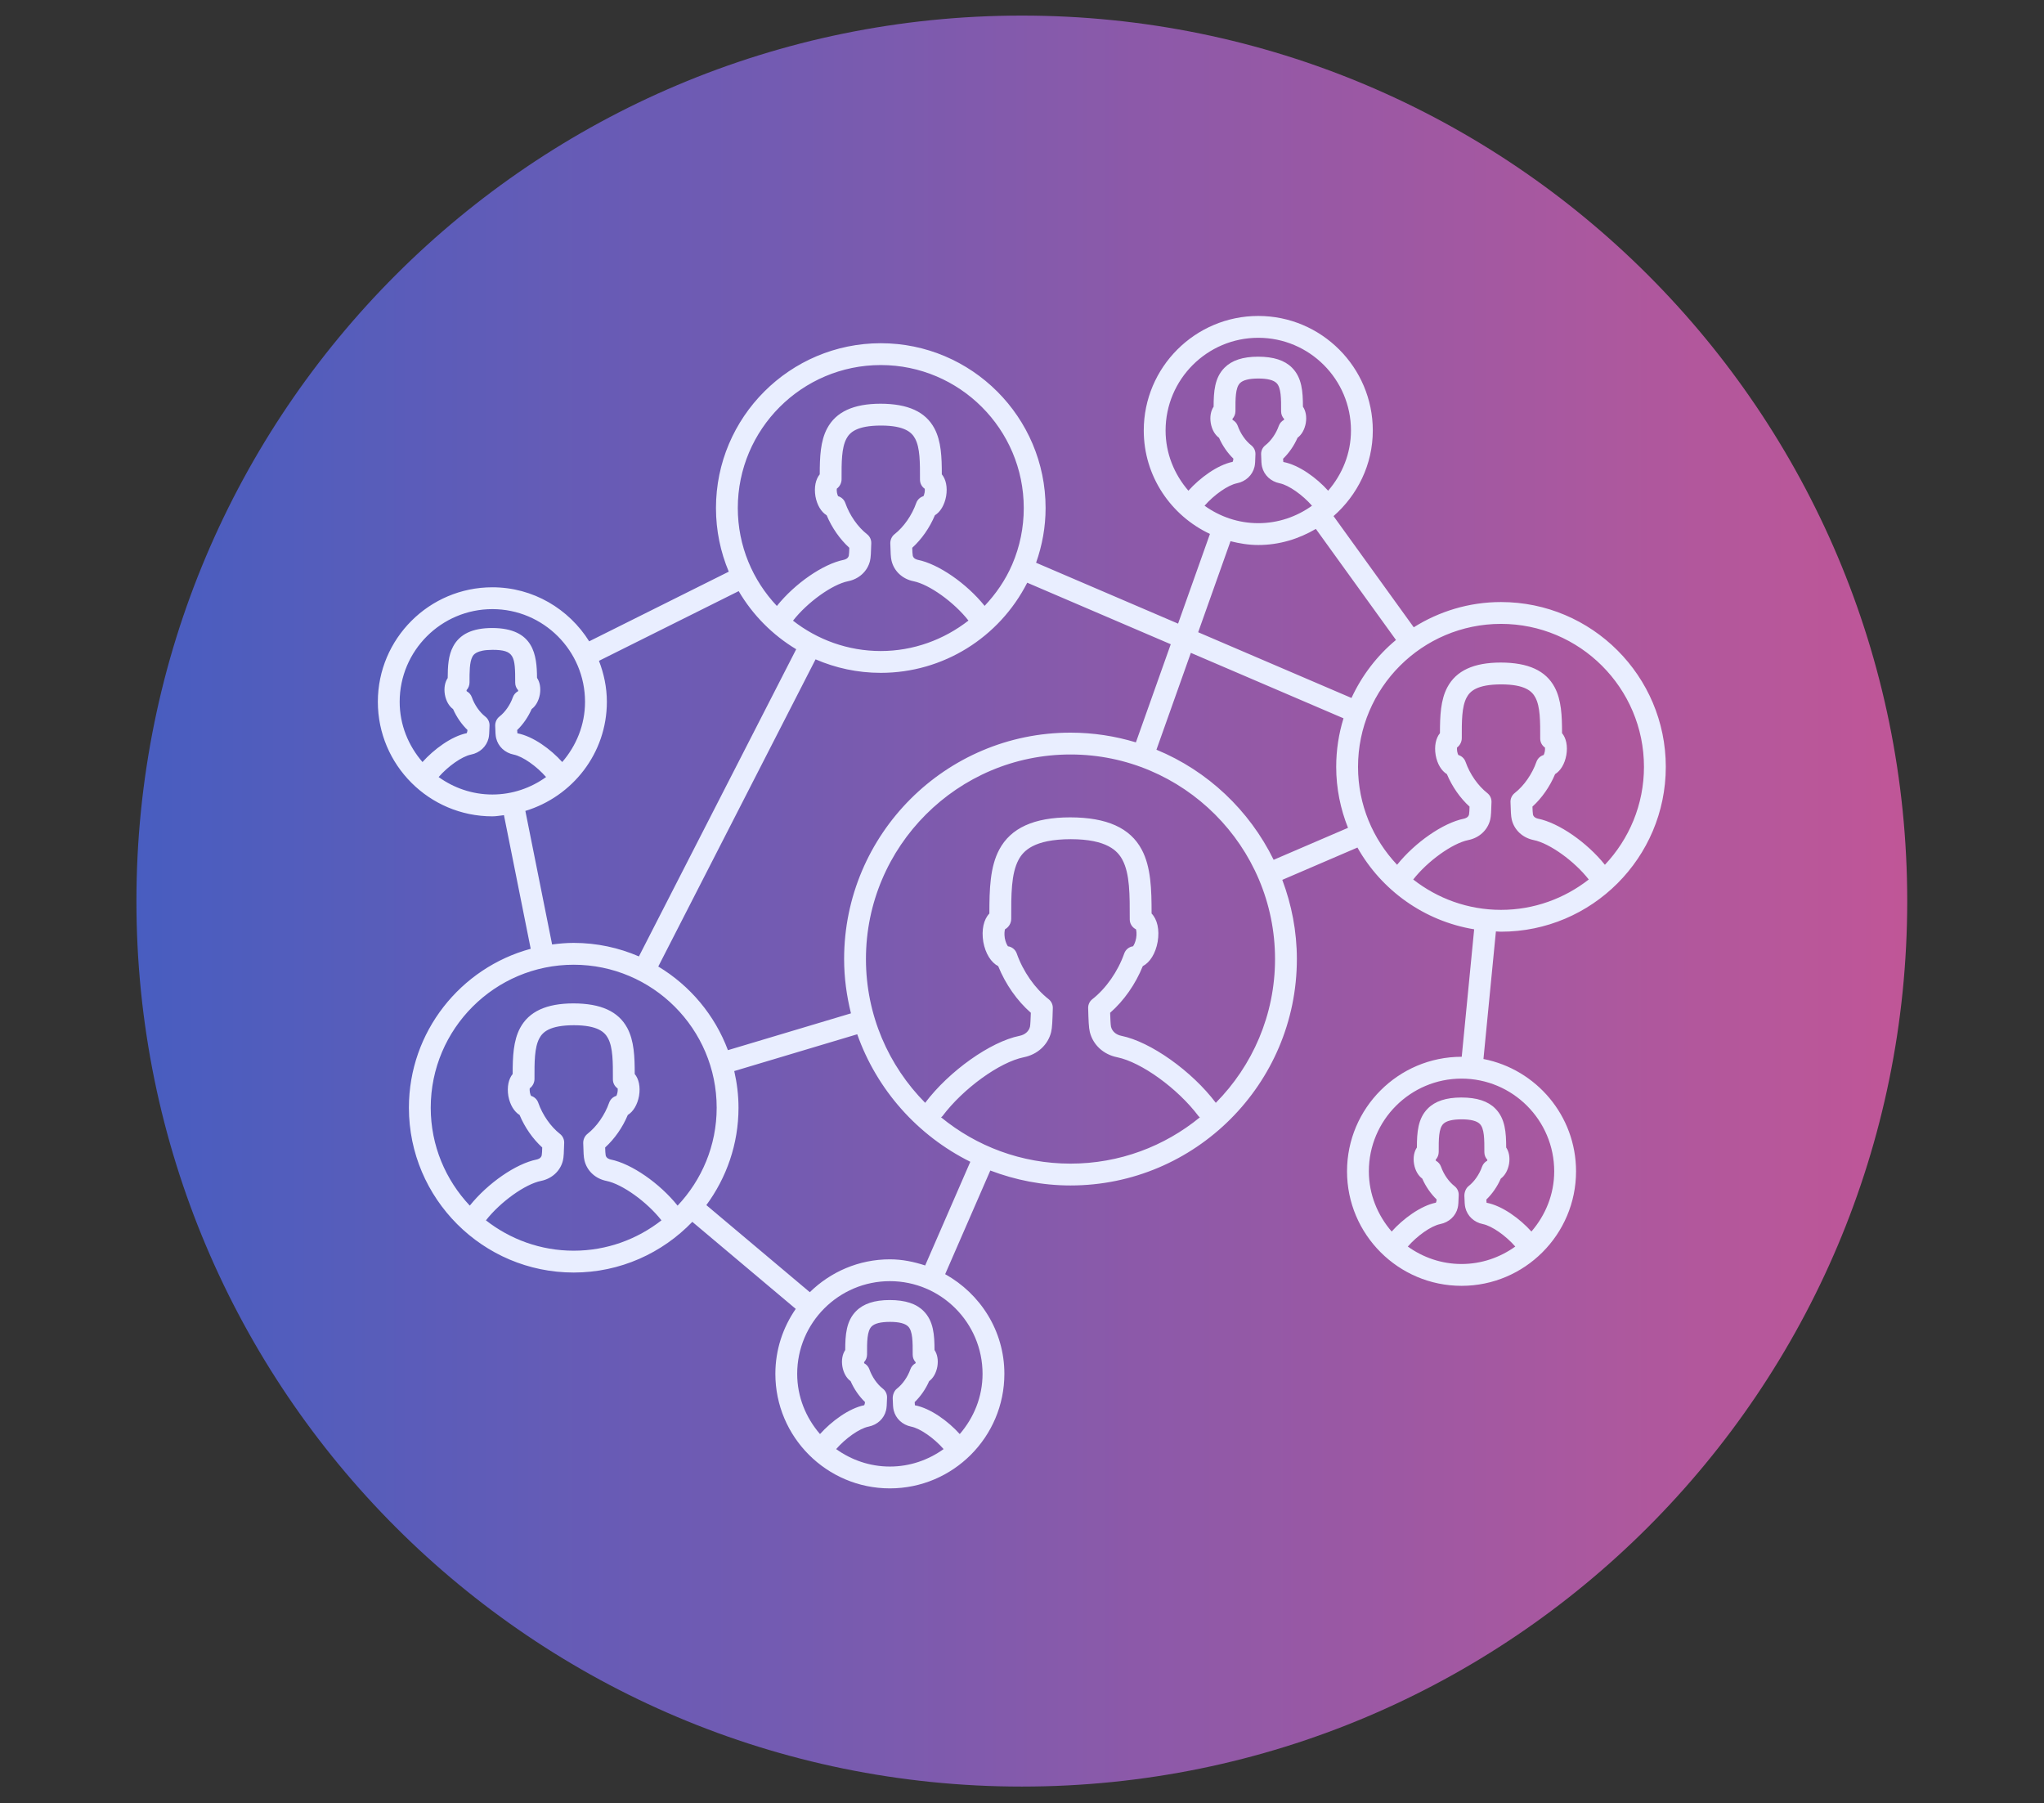<svg xmlns="http://www.w3.org/2000/svg" xmlns:xlink="http://www.w3.org/1999/xlink" width="1917" zoomAndPan="magnify" viewBox="0 0 1437.75 1268.25" height="1691" preserveAspectRatio="xMidYMid meet" version="1.0"><rect x="0" y="0" width="1437.75" height="1268.25" fill="#333333" stroke="none"/><defs><filter x="0%" y="0%" width="100%" height="100%" id="94f3b40d86"><feColorMatrix values="0 0 0 0 1 0 0 0 0 1 0 0 0 0 1 0 0 0 1 0" color-interpolation-filters="sRGB"/></filter><mask id="3e6fc4c473"><g filter="url(#94f3b40d86)"><rect x="-143.775" width="1725.3" fill="#000000" y="-126.825" height="1521.9" fill-opacity="0.69"/></g></mask><clipPath id="d043bdc108"><path d="M 0.961 0.961 L 1246.539 0.961 L 1246.539 1246.539 L 0.961 1246.539 Z M 0.961 0.961 " clip-rule="nonzero"/></clipPath><clipPath id="ffc68fe88e"><path d="M 623.75 0.961 C 279.793 0.961 0.961 279.793 0.961 623.75 C 0.961 967.707 279.793 1246.539 623.75 1246.539 C 967.707 1246.539 1246.539 967.707 1246.539 623.75 C 1246.539 279.793 967.707 0.961 623.75 0.961 Z M 623.75 0.961 " clip-rule="nonzero"/></clipPath><linearGradient x1="0" gradientTransform="matrix(4.866, 0, 0, 4.866, 0.962, 0.962)" y1="0" x2="256" gradientUnits="userSpaceOnUse" y2="0" id="12797f4fcd"><stop stop-opacity="1" stop-color="rgb(31.799%, 43.9%, 100%)" offset="0"/><stop stop-opacity="1" stop-color="rgb(32.065%, 43.884%, 99.908%)" offset="0.004"/><stop stop-opacity="1" stop-color="rgb(32.332%, 43.869%, 99.818%)" offset="0.008"/><stop stop-opacity="1" stop-color="rgb(32.597%, 43.854%, 99.728%)" offset="0.012"/><stop stop-opacity="1" stop-color="rgb(32.864%, 43.839%, 99.638%)" offset="0.016"/><stop stop-opacity="1" stop-color="rgb(33.13%, 43.823%, 99.548%)" offset="0.02"/><stop stop-opacity="1" stop-color="rgb(33.397%, 43.808%, 99.458%)" offset="0.023"/><stop stop-opacity="1" stop-color="rgb(33.664%, 43.793%, 99.367%)" offset="0.027"/><stop stop-opacity="1" stop-color="rgb(33.931%, 43.777%, 99.277%)" offset="0.031"/><stop stop-opacity="1" stop-color="rgb(34.196%, 43.762%, 99.187%)" offset="0.035"/><stop stop-opacity="1" stop-color="rgb(34.464%, 43.747%, 99.097%)" offset="0.039"/><stop stop-opacity="1" stop-color="rgb(34.729%, 43.732%, 99.007%)" offset="0.043"/><stop stop-opacity="1" stop-color="rgb(34.996%, 43.716%, 98.917%)" offset="0.047"/><stop stop-opacity="1" stop-color="rgb(35.262%, 43.701%, 98.827%)" offset="0.051"/><stop stop-opacity="1" stop-color="rgb(35.529%, 43.686%, 98.737%)" offset="0.055"/><stop stop-opacity="1" stop-color="rgb(35.794%, 43.671%, 98.645%)" offset="0.059"/><stop stop-opacity="1" stop-color="rgb(36.061%, 43.655%, 98.555%)" offset="0.062"/><stop stop-opacity="1" stop-color="rgb(36.328%, 43.64%, 98.465%)" offset="0.066"/><stop stop-opacity="1" stop-color="rgb(36.595%, 43.625%, 98.375%)" offset="0.07"/><stop stop-opacity="1" stop-color="rgb(36.861%, 43.61%, 98.285%)" offset="0.074"/><stop stop-opacity="1" stop-color="rgb(37.128%, 43.594%, 98.195%)" offset="0.078"/><stop stop-opacity="1" stop-color="rgb(37.393%, 43.579%, 98.105%)" offset="0.082"/><stop stop-opacity="1" stop-color="rgb(37.66%, 43.564%, 98.015%)" offset="0.086"/><stop stop-opacity="1" stop-color="rgb(37.926%, 43.549%, 97.923%)" offset="0.09"/><stop stop-opacity="1" stop-color="rgb(38.193%, 43.533%, 97.833%)" offset="0.094"/><stop stop-opacity="1" stop-color="rgb(38.458%, 43.518%, 97.743%)" offset="0.098"/><stop stop-opacity="1" stop-color="rgb(38.725%, 43.503%, 97.653%)" offset="0.102"/><stop stop-opacity="1" stop-color="rgb(38.992%, 43.488%, 97.563%)" offset="0.105"/><stop stop-opacity="1" stop-color="rgb(39.259%, 43.472%, 97.473%)" offset="0.109"/><stop stop-opacity="1" stop-color="rgb(39.525%, 43.457%, 97.382%)" offset="0.113"/><stop stop-opacity="1" stop-color="rgb(39.792%, 43.442%, 97.292%)" offset="0.117"/><stop stop-opacity="1" stop-color="rgb(40.057%, 43.427%, 97.202%)" offset="0.121"/><stop stop-opacity="1" stop-color="rgb(40.324%, 43.411%, 97.112%)" offset="0.125"/><stop stop-opacity="1" stop-color="rgb(40.59%, 43.396%, 97.021%)" offset="0.129"/><stop stop-opacity="1" stop-color="rgb(40.857%, 43.381%, 96.931%)" offset="0.133"/><stop stop-opacity="1" stop-color="rgb(41.122%, 43.365%, 96.841%)" offset="0.137"/><stop stop-opacity="1" stop-color="rgb(41.389%, 43.35%, 96.751%)" offset="0.141"/><stop stop-opacity="1" stop-color="rgb(41.655%, 43.335%, 96.66%)" offset="0.145"/><stop stop-opacity="1" stop-color="rgb(41.922%, 43.32%, 96.57%)" offset="0.148"/><stop stop-opacity="1" stop-color="rgb(42.189%, 43.304%, 96.48%)" offset="0.152"/><stop stop-opacity="1" stop-color="rgb(42.456%, 43.289%, 96.39%)" offset="0.156"/><stop stop-opacity="1" stop-color="rgb(42.722%, 43.274%, 96.3%)" offset="0.16"/><stop stop-opacity="1" stop-color="rgb(42.989%, 43.259%, 96.21%)" offset="0.164"/><stop stop-opacity="1" stop-color="rgb(43.254%, 43.243%, 96.12%)" offset="0.168"/><stop stop-opacity="1" stop-color="rgb(43.521%, 43.23%, 96.03%)" offset="0.172"/><stop stop-opacity="1" stop-color="rgb(43.787%, 43.214%, 95.938%)" offset="0.176"/><stop stop-opacity="1" stop-color="rgb(44.054%, 43.199%, 95.848%)" offset="0.18"/><stop stop-opacity="1" stop-color="rgb(44.319%, 43.184%, 95.758%)" offset="0.184"/><stop stop-opacity="1" stop-color="rgb(44.586%, 43.169%, 95.668%)" offset="0.188"/><stop stop-opacity="1" stop-color="rgb(44.853%, 43.153%, 95.578%)" offset="0.191"/><stop stop-opacity="1" stop-color="rgb(45.12%, 43.138%, 95.488%)" offset="0.195"/><stop stop-opacity="1" stop-color="rgb(45.386%, 43.123%, 95.396%)" offset="0.199"/><stop stop-opacity="1" stop-color="rgb(45.653%, 43.108%, 95.306%)" offset="0.203"/><stop stop-opacity="1" stop-color="rgb(45.918%, 43.092%, 95.216%)" offset="0.207"/><stop stop-opacity="1" stop-color="rgb(46.185%, 43.077%, 95.126%)" offset="0.211"/><stop stop-opacity="1" stop-color="rgb(46.451%, 43.062%, 95.036%)" offset="0.215"/><stop stop-opacity="1" stop-color="rgb(46.718%, 43.047%, 94.946%)" offset="0.219"/><stop stop-opacity="1" stop-color="rgb(46.983%, 43.031%, 94.856%)" offset="0.223"/><stop stop-opacity="1" stop-color="rgb(47.25%, 43.016%, 94.766%)" offset="0.227"/><stop stop-opacity="1" stop-color="rgb(47.516%, 43.001%, 94.675%)" offset="0.23"/><stop stop-opacity="1" stop-color="rgb(47.783%, 42.986%, 94.585%)" offset="0.234"/><stop stop-opacity="1" stop-color="rgb(48.05%, 42.97%, 94.495%)" offset="0.238"/><stop stop-opacity="1" stop-color="rgb(48.317%, 42.955%, 94.405%)" offset="0.242"/><stop stop-opacity="1" stop-color="rgb(48.582%, 42.94%, 94.315%)" offset="0.246"/><stop stop-opacity="1" stop-color="rgb(48.849%, 42.925%, 94.225%)" offset="0.25"/><stop stop-opacity="1" stop-color="rgb(49.115%, 42.909%, 94.135%)" offset="0.254"/><stop stop-opacity="1" stop-color="rgb(49.382%, 42.894%, 94.044%)" offset="0.258"/><stop stop-opacity="1" stop-color="rgb(49.648%, 42.879%, 93.953%)" offset="0.262"/><stop stop-opacity="1" stop-color="rgb(49.915%, 42.863%, 93.863%)" offset="0.266"/><stop stop-opacity="1" stop-color="rgb(50.18%, 42.848%, 93.773%)" offset="0.27"/><stop stop-opacity="1" stop-color="rgb(50.447%, 42.833%, 93.683%)" offset="0.273"/><stop stop-opacity="1" stop-color="rgb(50.714%, 42.818%, 93.593%)" offset="0.277"/><stop stop-opacity="1" stop-color="rgb(50.981%, 42.802%, 93.503%)" offset="0.281"/><stop stop-opacity="1" stop-color="rgb(51.247%, 42.787%, 93.411%)" offset="0.285"/><stop stop-opacity="1" stop-color="rgb(51.514%, 42.772%, 93.321%)" offset="0.289"/><stop stop-opacity="1" stop-color="rgb(51.779%, 42.757%, 93.231%)" offset="0.293"/><stop stop-opacity="1" stop-color="rgb(52.046%, 42.741%, 93.141%)" offset="0.297"/><stop stop-opacity="1" stop-color="rgb(52.312%, 42.726%, 93.051%)" offset="0.301"/><stop stop-opacity="1" stop-color="rgb(52.579%, 42.711%, 92.961%)" offset="0.305"/><stop stop-opacity="1" stop-color="rgb(52.844%, 42.696%, 92.871%)" offset="0.309"/><stop stop-opacity="1" stop-color="rgb(53.111%, 42.68%, 92.781%)" offset="0.312"/><stop stop-opacity="1" stop-color="rgb(53.377%, 42.665%, 92.69%)" offset="0.316"/><stop stop-opacity="1" stop-color="rgb(53.644%, 42.65%, 92.599%)" offset="0.32"/><stop stop-opacity="1" stop-color="rgb(53.911%, 42.635%, 92.509%)" offset="0.324"/><stop stop-opacity="1" stop-color="rgb(54.178%, 42.619%, 92.419%)" offset="0.328"/><stop stop-opacity="1" stop-color="rgb(54.443%, 42.604%, 92.329%)" offset="0.332"/><stop stop-opacity="1" stop-color="rgb(54.71%, 42.589%, 92.239%)" offset="0.336"/><stop stop-opacity="1" stop-color="rgb(54.976%, 42.574%, 92.149%)" offset="0.34"/><stop stop-opacity="1" stop-color="rgb(55.243%, 42.558%, 92.059%)" offset="0.344"/><stop stop-opacity="1" stop-color="rgb(55.508%, 42.543%, 91.968%)" offset="0.348"/><stop stop-opacity="1" stop-color="rgb(55.775%, 42.528%, 91.878%)" offset="0.352"/><stop stop-opacity="1" stop-color="rgb(56.041%, 42.513%, 91.788%)" offset="0.355"/><stop stop-opacity="1" stop-color="rgb(56.308%, 42.497%, 91.698%)" offset="0.359"/><stop stop-opacity="1" stop-color="rgb(56.575%, 42.482%, 91.608%)" offset="0.363"/><stop stop-opacity="1" stop-color="rgb(56.842%, 42.467%, 91.518%)" offset="0.367"/><stop stop-opacity="1" stop-color="rgb(57.108%, 42.451%, 91.426%)" offset="0.371"/><stop stop-opacity="1" stop-color="rgb(57.375%, 42.436%, 91.336%)" offset="0.375"/><stop stop-opacity="1" stop-color="rgb(57.64%, 42.421%, 91.246%)" offset="0.379"/><stop stop-opacity="1" stop-color="rgb(57.907%, 42.406%, 91.156%)" offset="0.383"/><stop stop-opacity="1" stop-color="rgb(58.173%, 42.39%, 91.066%)" offset="0.387"/><stop stop-opacity="1" stop-color="rgb(58.44%, 42.375%, 90.976%)" offset="0.391"/><stop stop-opacity="1" stop-color="rgb(58.705%, 42.36%, 90.886%)" offset="0.395"/><stop stop-opacity="1" stop-color="rgb(58.972%, 42.345%, 90.796%)" offset="0.398"/><stop stop-opacity="1" stop-color="rgb(59.239%, 42.329%, 90.704%)" offset="0.402"/><stop stop-opacity="1" stop-color="rgb(59.506%, 42.314%, 90.614%)" offset="0.406"/><stop stop-opacity="1" stop-color="rgb(59.772%, 42.299%, 90.524%)" offset="0.41"/><stop stop-opacity="1" stop-color="rgb(60.039%, 42.285%, 90.434%)" offset="0.414"/><stop stop-opacity="1" stop-color="rgb(60.304%, 42.27%, 90.344%)" offset="0.418"/><stop stop-opacity="1" stop-color="rgb(60.571%, 42.255%, 90.254%)" offset="0.422"/><stop stop-opacity="1" stop-color="rgb(60.837%, 42.239%, 90.164%)" offset="0.426"/><stop stop-opacity="1" stop-color="rgb(61.104%, 42.224%, 90.074%)" offset="0.43"/><stop stop-opacity="1" stop-color="rgb(61.369%, 42.209%, 89.983%)" offset="0.434"/><stop stop-opacity="1" stop-color="rgb(61.636%, 42.194%, 89.893%)" offset="0.438"/><stop stop-opacity="1" stop-color="rgb(61.902%, 42.178%, 89.803%)" offset="0.441"/><stop stop-opacity="1" stop-color="rgb(62.169%, 42.163%, 89.713%)" offset="0.445"/><stop stop-opacity="1" stop-color="rgb(62.436%, 42.148%, 89.622%)" offset="0.449"/><stop stop-opacity="1" stop-color="rgb(62.703%, 42.133%, 89.532%)" offset="0.453"/><stop stop-opacity="1" stop-color="rgb(62.968%, 42.117%, 89.441%)" offset="0.457"/><stop stop-opacity="1" stop-color="rgb(63.235%, 42.102%, 89.351%)" offset="0.461"/><stop stop-opacity="1" stop-color="rgb(63.501%, 42.087%, 89.261%)" offset="0.465"/><stop stop-opacity="1" stop-color="rgb(63.768%, 42.072%, 89.171%)" offset="0.469"/><stop stop-opacity="1" stop-color="rgb(64.034%, 42.056%, 89.081%)" offset="0.473"/><stop stop-opacity="1" stop-color="rgb(64.301%, 42.041%, 88.991%)" offset="0.477"/><stop stop-opacity="1" stop-color="rgb(64.566%, 42.026%, 88.901%)" offset="0.48"/><stop stop-opacity="1" stop-color="rgb(64.833%, 42.01%, 88.811%)" offset="0.484"/><stop stop-opacity="1" stop-color="rgb(65.1%, 41.995%, 88.719%)" offset="0.488"/><stop stop-opacity="1" stop-color="rgb(65.367%, 41.98%, 88.629%)" offset="0.492"/><stop stop-opacity="1" stop-color="rgb(65.633%, 41.965%, 88.539%)" offset="0.496"/><stop stop-opacity="1" stop-color="rgb(65.9%, 41.949%, 88.449%)" offset="0.5"/><stop stop-opacity="1" stop-color="rgb(66.165%, 41.934%, 88.359%)" offset="0.504"/><stop stop-opacity="1" stop-color="rgb(66.432%, 41.919%, 88.269%)" offset="0.508"/><stop stop-opacity="1" stop-color="rgb(66.698%, 41.904%, 88.179%)" offset="0.512"/><stop stop-opacity="1" stop-color="rgb(66.965%, 41.888%, 88.089%)" offset="0.516"/><stop stop-opacity="1" stop-color="rgb(67.23%, 41.873%, 87.997%)" offset="0.52"/><stop stop-opacity="1" stop-color="rgb(67.497%, 41.858%, 87.907%)" offset="0.523"/><stop stop-opacity="1" stop-color="rgb(67.763%, 41.843%, 87.817%)" offset="0.527"/><stop stop-opacity="1" stop-color="rgb(68.03%, 41.827%, 87.727%)" offset="0.531"/><stop stop-opacity="1" stop-color="rgb(68.297%, 41.812%, 87.637%)" offset="0.535"/><stop stop-opacity="1" stop-color="rgb(68.564%, 41.797%, 87.547%)" offset="0.539"/><stop stop-opacity="1" stop-color="rgb(68.829%, 41.782%, 87.456%)" offset="0.543"/><stop stop-opacity="1" stop-color="rgb(69.096%, 41.766%, 87.366%)" offset="0.547"/><stop stop-opacity="1" stop-color="rgb(69.362%, 41.751%, 87.276%)" offset="0.551"/><stop stop-opacity="1" stop-color="rgb(69.629%, 41.736%, 87.186%)" offset="0.555"/><stop stop-opacity="1" stop-color="rgb(69.894%, 41.721%, 87.096%)" offset="0.559"/><stop stop-opacity="1" stop-color="rgb(70.161%, 41.705%, 87.006%)" offset="0.562"/><stop stop-opacity="1" stop-color="rgb(70.427%, 41.69%, 86.916%)" offset="0.566"/><stop stop-opacity="1" stop-color="rgb(70.694%, 41.675%, 86.826%)" offset="0.57"/><stop stop-opacity="1" stop-color="rgb(70.961%, 41.66%, 86.734%)" offset="0.574"/><stop stop-opacity="1" stop-color="rgb(71.228%, 41.644%, 86.644%)" offset="0.578"/><stop stop-opacity="1" stop-color="rgb(71.494%, 41.629%, 86.554%)" offset="0.582"/><stop stop-opacity="1" stop-color="rgb(71.761%, 41.614%, 86.464%)" offset="0.586"/><stop stop-opacity="1" stop-color="rgb(72.026%, 41.599%, 86.374%)" offset="0.59"/><stop stop-opacity="1" stop-color="rgb(72.293%, 41.583%, 86.284%)" offset="0.594"/><stop stop-opacity="1" stop-color="rgb(72.559%, 41.568%, 86.194%)" offset="0.598"/><stop stop-opacity="1" stop-color="rgb(72.826%, 41.553%, 86.104%)" offset="0.602"/><stop stop-opacity="1" stop-color="rgb(73.091%, 41.537%, 86.012%)" offset="0.605"/><stop stop-opacity="1" stop-color="rgb(73.358%, 41.522%, 85.922%)" offset="0.609"/><stop stop-opacity="1" stop-color="rgb(73.624%, 41.507%, 85.832%)" offset="0.613"/><stop stop-opacity="1" stop-color="rgb(73.891%, 41.492%, 85.742%)" offset="0.617"/><stop stop-opacity="1" stop-color="rgb(74.158%, 41.476%, 85.652%)" offset="0.621"/><stop stop-opacity="1" stop-color="rgb(74.425%, 41.461%, 85.562%)" offset="0.625"/><stop stop-opacity="1" stop-color="rgb(74.69%, 41.446%, 85.471%)" offset="0.629"/><stop stop-opacity="1" stop-color="rgb(74.957%, 41.431%, 85.381%)" offset="0.633"/><stop stop-opacity="1" stop-color="rgb(75.223%, 41.415%, 85.291%)" offset="0.637"/><stop stop-opacity="1" stop-color="rgb(75.49%, 41.4%, 85.201%)" offset="0.641"/><stop stop-opacity="1" stop-color="rgb(75.755%, 41.385%, 85.11%)" offset="0.645"/><stop stop-opacity="1" stop-color="rgb(76.022%, 41.37%, 85.02%)" offset="0.648"/><stop stop-opacity="1" stop-color="rgb(76.288%, 41.354%, 84.93%)" offset="0.652"/><stop stop-opacity="1" stop-color="rgb(76.555%, 41.339%, 84.84%)" offset="0.656"/><stop stop-opacity="1" stop-color="rgb(76.822%, 41.324%, 84.749%)" offset="0.66"/><stop stop-opacity="1" stop-color="rgb(77.089%, 41.31%, 84.659%)" offset="0.664"/><stop stop-opacity="1" stop-color="rgb(77.354%, 41.295%, 84.569%)" offset="0.668"/><stop stop-opacity="1" stop-color="rgb(77.621%, 41.28%, 84.479%)" offset="0.672"/><stop stop-opacity="1" stop-color="rgb(77.887%, 41.264%, 84.389%)" offset="0.676"/><stop stop-opacity="1" stop-color="rgb(78.154%, 41.249%, 84.299%)" offset="0.68"/><stop stop-opacity="1" stop-color="rgb(78.419%, 41.234%, 84.209%)" offset="0.684"/><stop stop-opacity="1" stop-color="rgb(78.687%, 41.219%, 84.119%)" offset="0.688"/><stop stop-opacity="1" stop-color="rgb(78.952%, 41.203%, 84.027%)" offset="0.691"/><stop stop-opacity="1" stop-color="rgb(79.219%, 41.188%, 83.937%)" offset="0.695"/><stop stop-opacity="1" stop-color="rgb(79.486%, 41.173%, 83.847%)" offset="0.699"/><stop stop-opacity="1" stop-color="rgb(79.753%, 41.158%, 83.757%)" offset="0.703"/><stop stop-opacity="1" stop-color="rgb(80.019%, 41.142%, 83.667%)" offset="0.707"/><stop stop-opacity="1" stop-color="rgb(80.286%, 41.127%, 83.577%)" offset="0.711"/><stop stop-opacity="1" stop-color="rgb(80.551%, 41.112%, 83.485%)" offset="0.715"/><stop stop-opacity="1" stop-color="rgb(80.818%, 41.096%, 83.395%)" offset="0.719"/><stop stop-opacity="1" stop-color="rgb(81.084%, 41.081%, 83.305%)" offset="0.723"/><stop stop-opacity="1" stop-color="rgb(81.351%, 41.066%, 83.215%)" offset="0.727"/><stop stop-opacity="1" stop-color="rgb(81.616%, 41.051%, 83.125%)" offset="0.73"/><stop stop-opacity="1" stop-color="rgb(81.883%, 41.035%, 83.035%)" offset="0.734"/><stop stop-opacity="1" stop-color="rgb(82.149%, 41.02%, 82.945%)" offset="0.738"/><stop stop-opacity="1" stop-color="rgb(82.416%, 41.005%, 82.855%)" offset="0.742"/><stop stop-opacity="1" stop-color="rgb(82.683%, 40.99%, 82.764%)" offset="0.746"/><stop stop-opacity="1" stop-color="rgb(82.95%, 40.974%, 82.674%)" offset="0.75"/><stop stop-opacity="1" stop-color="rgb(83.215%, 40.959%, 82.584%)" offset="0.754"/><stop stop-opacity="1" stop-color="rgb(83.482%, 40.944%, 82.494%)" offset="0.758"/><stop stop-opacity="1" stop-color="rgb(83.748%, 40.929%, 82.404%)" offset="0.762"/><stop stop-opacity="1" stop-color="rgb(84.015%, 40.913%, 82.314%)" offset="0.766"/><stop stop-opacity="1" stop-color="rgb(84.28%, 40.898%, 82.224%)" offset="0.77"/><stop stop-opacity="1" stop-color="rgb(84.547%, 40.883%, 82.133%)" offset="0.773"/><stop stop-opacity="1" stop-color="rgb(84.813%, 40.868%, 82.042%)" offset="0.777"/><stop stop-opacity="1" stop-color="rgb(85.08%, 40.852%, 81.952%)" offset="0.781"/><stop stop-opacity="1" stop-color="rgb(85.347%, 40.837%, 81.862%)" offset="0.785"/><stop stop-opacity="1" stop-color="rgb(85.614%, 40.822%, 81.772%)" offset="0.789"/><stop stop-opacity="1" stop-color="rgb(85.88%, 40.807%, 81.682%)" offset="0.793"/><stop stop-opacity="1" stop-color="rgb(86.147%, 40.791%, 81.592%)" offset="0.797"/><stop stop-opacity="1" stop-color="rgb(86.412%, 40.776%, 81.5%)" offset="0.801"/><stop stop-opacity="1" stop-color="rgb(86.679%, 40.761%, 81.41%)" offset="0.805"/><stop stop-opacity="1" stop-color="rgb(86.945%, 40.746%, 81.32%)" offset="0.809"/><stop stop-opacity="1" stop-color="rgb(87.212%, 40.73%, 81.23%)" offset="0.812"/><stop stop-opacity="1" stop-color="rgb(87.477%, 40.715%, 81.14%)" offset="0.816"/><stop stop-opacity="1" stop-color="rgb(87.744%, 40.7%, 81.05%)" offset="0.82"/><stop stop-opacity="1" stop-color="rgb(88.01%, 40.685%, 80.96%)" offset="0.824"/><stop stop-opacity="1" stop-color="rgb(88.277%, 40.669%, 80.87%)" offset="0.828"/><stop stop-opacity="1" stop-color="rgb(88.544%, 40.654%, 80.779%)" offset="0.832"/><stop stop-opacity="1" stop-color="rgb(88.811%, 40.639%, 80.688%)" offset="0.836"/><stop stop-opacity="1" stop-color="rgb(89.076%, 40.623%, 80.598%)" offset="0.84"/><stop stop-opacity="1" stop-color="rgb(89.343%, 40.608%, 80.508%)" offset="0.844"/><stop stop-opacity="1" stop-color="rgb(89.609%, 40.593%, 80.418%)" offset="0.848"/><stop stop-opacity="1" stop-color="rgb(89.876%, 40.578%, 80.328%)" offset="0.852"/><stop stop-opacity="1" stop-color="rgb(90.141%, 40.562%, 80.238%)" offset="0.855"/><stop stop-opacity="1" stop-color="rgb(90.408%, 40.547%, 80.148%)" offset="0.859"/><stop stop-opacity="1" stop-color="rgb(90.674%, 40.532%, 80.057%)" offset="0.863"/><stop stop-opacity="1" stop-color="rgb(90.941%, 40.517%, 79.967%)" offset="0.867"/><stop stop-opacity="1" stop-color="rgb(91.208%, 40.501%, 79.877%)" offset="0.871"/><stop stop-opacity="1" stop-color="rgb(91.475%, 40.486%, 79.787%)" offset="0.875"/><stop stop-opacity="1" stop-color="rgb(91.74%, 40.471%, 79.697%)" offset="0.879"/><stop stop-opacity="1" stop-color="rgb(92.007%, 40.456%, 79.607%)" offset="0.883"/><stop stop-opacity="1" stop-color="rgb(92.273%, 40.44%, 79.515%)" offset="0.887"/><stop stop-opacity="1" stop-color="rgb(92.54%, 40.425%, 79.425%)" offset="0.891"/><stop stop-opacity="1" stop-color="rgb(92.805%, 40.41%, 79.335%)" offset="0.895"/><stop stop-opacity="1" stop-color="rgb(93.073%, 40.395%, 79.245%)" offset="0.898"/><stop stop-opacity="1" stop-color="rgb(93.338%, 40.379%, 79.155%)" offset="0.902"/><stop stop-opacity="1" stop-color="rgb(93.605%, 40.366%, 79.065%)" offset="0.906"/><stop stop-opacity="1" stop-color="rgb(93.871%, 40.35%, 78.975%)" offset="0.91"/><stop stop-opacity="1" stop-color="rgb(94.138%, 40.335%, 78.885%)" offset="0.914"/><stop stop-opacity="1" stop-color="rgb(94.405%, 40.32%, 78.793%)" offset="0.918"/><stop stop-opacity="1" stop-color="rgb(94.672%, 40.305%, 78.703%)" offset="0.922"/><stop stop-opacity="1" stop-color="rgb(94.937%, 40.289%, 78.613%)" offset="0.926"/><stop stop-opacity="1" stop-color="rgb(95.204%, 40.274%, 78.523%)" offset="0.93"/><stop stop-opacity="1" stop-color="rgb(95.47%, 40.259%, 78.433%)" offset="0.934"/><stop stop-opacity="1" stop-color="rgb(95.737%, 40.244%, 78.343%)" offset="0.938"/><stop stop-opacity="1" stop-color="rgb(96.002%, 40.228%, 78.253%)" offset="0.941"/><stop stop-opacity="1" stop-color="rgb(96.269%, 40.213%, 78.163%)" offset="0.945"/><stop stop-opacity="1" stop-color="rgb(96.535%, 40.198%, 78.072%)" offset="0.949"/><stop stop-opacity="1" stop-color="rgb(96.802%, 40.182%, 77.982%)" offset="0.953"/><stop stop-opacity="1" stop-color="rgb(97.069%, 40.167%, 77.892%)" offset="0.957"/><stop stop-opacity="1" stop-color="rgb(97.336%, 40.152%, 77.802%)" offset="0.961"/><stop stop-opacity="1" stop-color="rgb(97.601%, 40.137%, 77.711%)" offset="0.965"/><stop stop-opacity="1" stop-color="rgb(97.868%, 40.121%, 77.621%)" offset="0.969"/><stop stop-opacity="1" stop-color="rgb(98.134%, 40.106%, 77.531%)" offset="0.973"/><stop stop-opacity="1" stop-color="rgb(98.401%, 40.091%, 77.441%)" offset="0.977"/><stop stop-opacity="1" stop-color="rgb(98.666%, 40.076%, 77.35%)" offset="0.98"/><stop stop-opacity="1" stop-color="rgb(98.933%, 40.06%, 77.26%)" offset="0.984"/><stop stop-opacity="1" stop-color="rgb(99.199%, 40.045%, 77.17%)" offset="0.988"/><stop stop-opacity="1" stop-color="rgb(99.466%, 40.03%, 77.08%)" offset="0.992"/><stop stop-opacity="1" stop-color="rgb(99.731%, 40.015%, 76.99%)" offset="0.996"/><stop stop-opacity="1" stop-color="rgb(99.998%, 39.999%, 76.9%)" offset="1"/></linearGradient><clipPath id="5f31bf40f8"><rect x="0" width="1247" y="0" height="1247"/></clipPath><clipPath id="c99be413cf"><path d="M 265.777 222 L 1171.988 222 L 1171.988 1047 L 265.777 1047 Z M 265.777 222 " clip-rule="nonzero"/></clipPath></defs><g mask="url(#3e6fc4c473)"><g transform="matrix(1, 0, 0, 1, 95, 10)"><g clip-path="url(#5f31bf40f8)"><g clip-path="url(#d043bdc108)"><g clip-path="url(#ffc68fe88e)"><path fill="url(#12797f4fcd)" d="M 0.961 0.961 L 0.961 1246.539 L 1246.539 1246.539 L 1246.539 0.961 Z M 0.961 0.961 " fill-rule="nonzero"/></g></g></g></g></g><g clip-path="url(#c99be413cf)"><path fill="#e9eeff" d="M 1055.793 423.438 C 1033.246 423.438 1012.254 430.012 994.43 441.195 L 938.008 363 C 954.801 348.23 965.629 326.84 965.629 302.773 C 965.629 258.355 929.488 222.219 885.074 222.219 C 840.66 222.219 804.52 258.355 804.52 302.773 C 804.52 335 823.668 362.66 851.078 375.527 L 828.664 438.613 L 728.777 395.789 C 733.137 383.457 735.469 370.574 735.469 357.316 C 735.469 293.398 683.465 241.398 619.539 241.398 C 555.617 241.398 503.613 293.398 503.613 357.316 C 503.613 373.176 506.828 388.289 512.617 402.07 L 414.43 451.055 C 400.176 428.32 375.086 413.055 346.328 413.055 C 301.914 413.055 265.777 449.191 265.777 493.605 C 265.777 538.023 301.914 574.152 346.328 574.152 C 349.121 574.152 351.758 573.609 354.477 573.328 L 373.301 667.305 C 324.027 680.656 287.625 725.641 287.625 779.086 C 287.625 843 339.625 895.004 403.535 895.004 C 436.305 895.004 465.879 881.281 486.98 859.352 L 559.73 920.574 C 550.73 933.574 545.391 949.285 545.391 966.262 C 545.391 1010.676 581.527 1046.812 625.941 1046.812 C 670.359 1046.812 706.48 1010.676 706.48 966.262 C 706.48 936.02 689.539 909.934 664.828 896.164 L 696.586 823.254 C 714.145 829.938 733.105 833.766 752.98 833.766 C 840.777 833.766 912.215 762.328 912.215 674.523 C 912.215 654.91 908.48 636.195 901.965 618.828 L 954.824 596.102 C 971.766 626.129 1001.684 647.801 1036.926 653.609 L 1028.18 743.273 C 1028.133 743.273 1028.094 743.262 1028.051 743.262 C 983.637 743.262 947.5 779.391 947.5 823.809 C 947.5 868.223 983.637 904.359 1028.051 904.359 C 1072.469 904.359 1108.59 868.223 1108.59 823.809 C 1108.59 784.668 1080.52 752.039 1043.465 744.82 L 1052.219 655.102 C 1053.418 655.141 1054.586 655.285 1055.793 655.285 C 1119.719 655.285 1171.719 603.281 1171.719 539.355 C 1171.719 475.441 1119.719 423.438 1055.793 423.438 Z M 990.258 876.727 C 996.836 869.176 1006.566 862.238 1013.027 860.926 C 1019.234 859.691 1023.973 855.266 1025.352 849.508 C 1025.816 847.68 1025.906 845.25 1026.059 840.52 C 1026.133 838.074 1025.039 835.734 1023.105 834.234 C 1019.055 831.07 1015.516 825.98 1013.625 820.605 C 1012.969 818.738 1011.648 817.254 1009.996 816.371 C 1009.953 816.129 1009.906 815.875 1009.863 815.633 C 1011.199 814.195 1011.992 812.254 1011.992 810.207 C 1011.961 801.375 1011.949 793.742 1015.188 790.488 C 1017.316 788.352 1021.605 787.266 1028.156 787.258 C 1034.484 787.266 1038.773 788.352 1040.902 790.488 C 1044.141 793.742 1044.125 801.375 1044.098 810.387 C 1044.098 812.434 1044.891 814.316 1046.211 815.711 C 1046.18 815.918 1046.137 816.152 1046.105 816.371 C 1044.441 817.246 1043.121 818.73 1042.461 820.605 C 1040.574 825.98 1037.035 831.07 1032.984 834.234 C 1031.051 835.734 1029.988 838.668 1030.047 841.109 C 1030.18 845.25 1030.27 847.68 1030.723 849.41 C 1032.145 855.281 1036.883 859.699 1043.047 860.926 C 1049.52 862.238 1059.25 869.172 1065.848 876.723 C 1055.164 884.379 1042.172 889.004 1028.051 889.004 C 1013.934 889.004 1000.941 884.383 990.258 876.727 Z M 1093.234 823.809 C 1093.234 840.051 1087.055 854.738 1077.195 866.168 C 1069.258 857.297 1056.801 848.055 1045.656 845.918 C 1045.582 845.391 1045.52 844.637 1045.492 843.684 C 1049.676 839.641 1053.23 834.5 1055.672 828.914 C 1058.508 826.852 1060.637 823.223 1061.477 818.559 C 1062.211 814.047 1061.402 809.957 1059.453 807.074 C 1059.422 796.523 1058.809 786.711 1051.773 779.652 C 1046.602 774.449 1038.879 771.918 1027.902 771.902 C 1017.211 771.918 1009.488 774.449 1004.316 779.652 C 997.312 786.68 996.668 796.441 996.637 807.066 C 994.672 809.973 993.879 814.09 994.645 818.688 C 995.469 823.281 997.582 826.887 1000.418 828.941 C 1002.859 834.492 1006.383 839.605 1010.555 843.629 C 1010.465 844.559 1010.312 845.355 1010.012 845.871 C 999.234 848.055 986.828 857.293 978.898 866.164 C 969.039 854.738 962.852 840.047 962.852 823.809 C 962.852 787.863 992.109 758.617 1028.051 758.617 C 1063.996 758.617 1093.234 787.863 1093.234 823.809 Z M 880.141 313.207 C 876.09 310.043 872.555 304.938 870.648 299.555 C 869.988 297.688 868.668 296.219 867.02 295.336 C 866.977 295.094 866.93 294.84 866.883 294.598 C 868.219 293.16 869.016 291.219 869.016 289.172 C 868.984 280.34 868.969 272.707 872.207 269.453 C 874.336 267.316 878.625 266.23 885.18 266.223 C 891.523 266.23 895.809 267.316 897.941 269.453 C 901.18 272.707 901.164 280.34 901.133 289.352 C 901.133 291.391 901.93 293.273 903.246 294.66 C 903.203 294.875 903.172 295.117 903.129 295.328 C 901.465 296.211 900.145 297.695 899.484 299.57 C 897.594 304.945 894.055 310.043 890.008 313.207 C 888.102 314.699 887.008 317.016 887.066 319.445 C 887.188 324.328 887.309 326.645 887.742 328.375 C 889.168 334.223 893.891 338.641 900.07 339.891 C 906.543 341.195 916.277 348.137 922.863 355.688 C 912.18 363.34 899.188 367.965 885.074 367.965 C 870.961 367.965 857.969 363.34 847.285 355.688 C 853.871 348.137 863.605 341.195 870.094 339.891 C 876.258 338.641 880.98 334.223 882.406 328.383 C 882.84 326.645 882.961 324.328 883.078 319.445 C 883.141 317.016 882.043 314.699 880.141 313.207 Z M 819.875 302.773 C 819.875 266.82 849.129 237.574 885.074 237.574 C 921.016 237.574 950.273 266.82 950.273 302.773 C 950.273 319.012 944.086 333.703 934.219 345.129 C 926.266 336.246 913.812 327.012 902.691 324.926 C 902.602 324.387 902.559 323.586 902.512 322.648 C 906.695 318.605 910.25 313.465 912.695 307.879 C 915.527 305.816 917.656 302.195 918.496 297.562 C 919.246 293.016 918.453 288.922 916.488 286.023 C 916.457 275.48 915.844 265.68 908.812 258.617 C 903.637 253.414 895.914 250.883 884.938 250.867 C 874.23 250.883 866.512 253.414 861.336 258.617 C 854.332 265.652 853.688 275.406 853.66 286.031 C 851.695 288.938 850.898 293.062 851.664 297.652 C 852.488 302.246 854.617 305.859 857.453 307.906 C 859.898 313.457 863.422 318.57 867.574 322.586 C 867.484 323.531 867.336 324.336 867.051 324.836 C 856.285 327 843.875 336.246 835.926 345.129 C 826.062 333.703 819.875 319.012 819.875 302.773 Z M 865.539 380.645 C 871.828 382.227 878.301 383.316 885.074 383.316 C 899.898 383.316 913.625 379.012 925.57 371.996 L 981.93 450.102 C 968.652 461.113 957.961 475.074 950.637 490.902 L 842.793 444.668 Z M 752.98 515.289 C 665.184 515.289 593.75 586.719 593.75 674.523 C 593.75 687.707 595.535 700.453 598.574 712.715 L 512.023 738.605 C 502.773 713.898 485.363 693.211 463.035 679.781 L 573.672 463.734 C 587.754 469.824 603.25 473.234 619.539 473.234 C 663.375 473.234 702.844 448.484 722.555 409.832 L 823.512 453.109 L 798.992 522.129 C 784.414 517.719 768.98 515.289 752.98 515.289 Z M 609.898 375.746 C 603.359 370.625 597.633 362.414 594.602 353.793 C 593.766 351.395 591.828 349.641 589.504 348.965 C 589.234 348.418 588.922 347.578 588.711 346.477 C 588.516 345.262 588.531 344.316 588.605 343.695 C 590.66 342.207 591.965 339.695 591.965 337.082 C 591.934 325.234 591.906 315.008 595.383 308.516 C 597.664 304.242 602.445 299.332 619.707 299.301 C 636.633 299.332 641.418 304.242 643.699 308.516 C 647.176 315.008 647.145 325.234 647.117 337.402 C 647.117 340.02 648.422 342.375 650.477 343.77 C 650.551 344.375 650.566 345.262 650.387 346.34 C 650.176 347.523 649.844 348.402 649.574 348.965 C 647.25 349.641 645.316 351.395 644.477 353.793 C 641.449 362.414 635.719 370.625 629.184 375.746 C 627.262 377.254 626.168 379.785 626.242 382.215 C 626.395 388.281 626.527 392.113 627.129 394.461 C 628.898 401.754 634.82 407.25 642.559 408.793 C 653.723 411.047 671.102 423.566 681.215 436.461 C 663.906 449.938 642.445 457.883 619.539 457.883 C 596.266 457.883 574.867 449.859 557.805 436.535 C 567.91 423.613 585.336 411.051 596.508 408.793 C 604.262 407.25 610.184 401.754 611.953 394.512 C 612.551 392.113 612.688 388.281 612.852 382.008 C 612.914 379.57 611.816 377.254 609.898 375.746 Z M 619.539 256.75 C 674.992 256.75 720.113 301.863 720.113 357.316 C 720.113 371.074 717.383 384.414 712 396.957 C 707.254 408.004 700.523 417.699 692.582 426.125 C 679.961 410.43 660.246 396.703 645.57 393.738 C 644.883 393.598 642.559 392.977 642.047 390.852 C 641.824 389.742 641.734 387.68 641.672 385.273 C 648.316 379.223 653.926 371.18 657.598 362.414 C 661.422 360.062 664.375 355.27 665.516 348.949 C 666.566 342.582 665.352 337.074 662.473 333.594 C 662.473 321.566 662.066 310.309 657.254 301.281 C 651.031 289.652 638.766 283.977 619.344 283.945 C 600.316 283.977 588.051 289.652 581.828 301.281 C 577.043 310.246 576.625 321.426 576.609 333.602 C 573.73 337.09 572.531 342.637 573.582 349.086 C 574.719 355.316 577.66 360.082 581.484 362.422 C 585.156 371.18 590.766 379.23 597.406 385.273 C 597.348 387.637 597.258 389.727 597.047 390.832 C 596.523 392.977 594.199 393.598 593.492 393.738 C 578.816 396.707 559.07 410.461 546.453 426.184 C 529.465 408.168 518.969 383.973 518.969 357.316 C 518.969 301.863 564.09 256.75 619.539 256.75 Z M 281.129 493.605 C 281.129 457.656 310.387 428.41 346.328 428.41 C 382.273 428.41 411.512 457.656 411.512 493.605 C 411.512 509.844 405.332 524.531 395.477 535.957 C 387.531 527.086 375.078 517.852 363.949 515.754 C 363.859 515.215 363.812 514.422 363.77 513.477 C 367.969 509.434 371.508 504.293 373.965 498.707 C 376.785 496.637 378.914 493.008 379.754 488.359 C 380.504 483.742 379.707 479.648 377.742 476.773 C 377.641 461.074 375.766 441.746 346.18 441.695 C 332.355 441.715 323.371 445.977 318.723 454.711 C 315.32 461.074 314.945 468.664 314.914 476.871 C 312.965 479.781 312.156 483.898 312.922 488.484 C 313.746 493.074 315.859 496.672 318.695 498.734 C 321.137 504.277 324.66 509.398 328.832 513.422 C 328.738 514.367 328.59 515.172 328.289 515.664 C 317.527 517.84 305.117 527.086 297.18 535.961 C 287.316 524.535 281.129 509.848 281.129 493.605 Z M 308.539 546.52 C 315.125 538.973 324.844 532.027 331.305 530.719 C 337.496 529.484 342.234 525.074 343.66 519.211 C 344.094 517.426 344.184 515.02 344.336 510.312 C 344.41 507.867 343.316 505.535 341.383 504.027 C 337.332 500.863 333.793 495.773 331.902 490.406 C 331.246 488.531 329.926 487.055 328.273 486.168 C 328.23 485.93 328.184 485.668 328.141 485.426 C 329.477 483.988 330.27 482.047 330.27 480 C 330.254 472.676 330.227 465.754 332.266 461.93 C 332.984 460.602 334.859 457.07 346.434 457.051 C 361.848 457.078 362.418 461.449 362.391 480.188 C 362.391 482.219 363.184 484.094 364.504 485.488 C 364.457 485.711 364.414 485.945 364.383 486.168 C 362.719 487.047 361.398 488.531 360.738 490.406 C 358.852 495.781 355.312 500.871 351.262 504.02 C 349.344 505.527 348.25 508.023 348.324 510.477 C 348.445 514.824 348.547 517.375 349 519.203 C 350.422 525.066 355.148 529.484 361.324 530.719 C 367.797 532.027 377.531 538.973 384.117 546.52 C 373.434 554.176 360.445 558.797 346.328 558.797 C 332.215 558.797 319.227 554.176 308.539 546.52 Z M 369.539 570.34 C 402.594 560.301 426.867 529.898 426.867 493.605 C 426.867 483.422 424.773 473.762 421.309 464.781 L 519.59 415.754 C 529.445 432.543 543.379 446.598 560.051 456.625 L 449.414 672.672 C 435.332 666.578 419.832 663.164 403.535 663.164 C 398.379 663.164 393.336 663.621 388.352 664.277 Z M 302.977 779.086 C 302.977 723.633 348.082 678.52 403.535 678.52 C 458.988 678.52 504.109 723.633 504.109 779.086 C 504.109 805.738 493.613 829.938 476.625 847.953 C 464.008 832.223 444.258 818.473 429.582 815.516 C 428.879 815.371 426.555 814.75 426.043 812.621 C 425.82 811.512 425.727 809.449 425.668 807.043 C 432.312 800.992 437.934 792.945 441.594 784.184 C 445.418 781.828 448.371 777.031 449.512 770.715 C 450.547 764.359 449.348 758.848 446.465 755.371 C 446.465 743.344 446.062 732.074 441.25 723.047 C 435.027 711.418 422.758 705.742 403.34 705.715 C 384.312 705.742 372.047 711.418 365.824 723.047 C 361.039 732.016 360.621 743.199 360.605 755.375 C 357.727 758.871 356.527 764.41 357.574 770.852 C 358.715 777.082 361.656 781.844 365.477 784.191 C 369.152 792.945 374.762 801 381.402 807.043 C 381.344 809.402 381.254 811.496 381.043 812.598 C 380.52 814.75 378.195 815.371 377.488 815.516 C 362.812 818.473 343.07 832.219 330.449 847.945 C 313.469 829.934 302.977 805.734 302.977 779.086 Z M 341.801 858.301 C 351.906 845.383 369.332 832.824 380.52 830.57 C 388.27 829.012 394.18 823.516 395.949 816.281 C 396.547 813.879 396.684 810.051 396.848 803.773 C 396.906 801.336 395.812 799.02 393.895 797.512 C 387.355 792.391 381.629 784.191 378.598 775.559 C 377.758 773.168 375.824 771.414 373.5 770.738 C 373.23 770.191 372.914 769.344 372.707 768.242 C 372.512 767.027 372.527 766.082 372.602 765.461 C 374.656 763.977 375.961 761.465 375.961 758.848 C 375.93 747.004 375.898 736.773 379.379 730.281 C 381.656 726.008 386.441 721.098 403.699 721.066 C 420.629 721.098 425.414 726.008 427.691 730.281 C 431.172 736.773 431.141 747.004 431.113 759.172 C 431.113 761.789 432.418 764.141 434.469 765.535 C 434.547 766.145 434.562 767.02 434.379 768.109 C 434.172 769.301 433.84 770.176 433.555 770.738 C 431.246 771.414 429.312 773.168 428.473 775.559 C 425.445 784.191 419.715 792.391 413.176 797.512 C 411.258 799.02 410.164 801.555 410.238 803.984 C 410.387 810.051 410.523 813.879 411.125 816.227 C 412.895 823.516 418.801 829.012 426.555 830.57 C 437.738 832.824 455.168 845.383 465.27 858.301 C 448.207 871.629 426.812 879.648 403.535 879.648 C 380.258 879.648 358.863 871.625 341.801 858.301 Z M 588.148 1019.18 C 594.734 1011.625 604.457 1004.684 610.918 1003.383 C 617.125 1002.145 621.863 997.719 623.242 991.961 C 623.707 990.133 623.801 987.703 623.949 982.973 C 624.023 980.527 622.93 978.188 620.996 976.691 C 616.945 973.531 613.406 968.434 611.52 963.059 C 610.859 961.184 609.539 959.707 607.891 958.824 C 607.844 958.582 607.801 958.328 607.754 958.09 C 609.09 956.648 609.883 954.707 609.883 952.66 C 609.852 943.828 609.84 936.195 613.078 932.941 C 615.207 930.805 619.496 929.719 626.047 929.711 C 632.375 929.719 636.664 930.805 638.793 932.941 C 642.031 936.195 642.02 943.828 641.988 952.84 C 641.988 954.879 642.781 956.762 644.102 958.156 C 644.074 958.375 644.027 958.605 643.98 958.824 C 642.332 959.707 641.012 961.184 640.355 963.059 C 638.465 968.434 634.926 973.531 630.875 976.691 C 628.941 978.188 627.879 981.121 627.938 983.566 C 628.074 987.703 628.164 990.133 628.598 991.836 C 630.008 997.719 634.746 1002.145 640.938 1003.383 C 647.41 1004.684 657.141 1011.625 663.738 1019.176 C 653.055 1026.836 640.062 1031.461 625.941 1031.461 C 611.828 1031.461 598.832 1026.836 588.148 1019.18 Z M 691.129 966.262 C 691.129 982.504 684.945 997.195 675.086 1008.621 C 667.137 999.746 654.68 990.504 643.547 988.371 C 643.473 987.848 643.414 987.09 643.383 986.137 C 647.566 982.094 651.121 976.961 653.562 971.391 C 656.398 969.328 658.527 965.691 659.352 961.051 C 660.102 956.508 659.309 952.414 657.344 949.512 C 657.312 938.969 656.699 929.164 649.664 922.105 C 644.492 916.902 636.77 914.371 625.793 914.355 C 615.102 914.371 607.379 916.902 602.207 922.105 C 595.203 929.133 594.559 938.895 594.527 949.52 C 592.562 952.426 591.77 956.543 592.535 961.141 C 593.359 965.734 595.473 969.344 598.32 971.395 C 600.75 976.945 604.273 982.059 608.445 986.086 C 608.355 987.016 608.203 987.801 607.902 988.324 C 597.125 990.496 584.73 999.738 576.793 1008.617 C 566.93 997.191 560.746 982.504 560.746 966.262 C 560.746 930.316 590 901.07 625.941 901.07 C 661.887 901.07 691.129 930.316 691.129 966.262 Z M 650.766 890.031 C 642.898 887.461 634.66 885.715 625.941 885.715 C 604.02 885.715 584.16 894.57 569.621 908.828 L 496.844 847.582 C 510.992 828.363 519.465 804.723 519.465 779.086 C 519.465 770.215 518.371 761.609 516.473 753.305 L 602.977 727.426 C 616.855 766.652 645.617 798.793 682.523 817.109 Z M 661.941 785.832 C 662.242 785.543 662.633 785.391 662.891 785.043 C 677.438 765.625 703.125 747.023 720.129 743.59 C 729.801 741.664 737.176 734.848 739.383 725.836 C 740.117 722.875 740.297 717.82 740.551 709.02 C 740.609 706.574 739.516 704.242 737.598 702.742 C 727.984 695.23 719.602 683.219 715.18 670.609 C 714.203 667.844 711.773 665.922 708.973 665.543 C 708.312 664.648 707.309 662.66 706.781 659.836 C 706.301 656.859 706.602 654.617 706.934 653.559 C 709.539 652.211 711.297 649.27 711.297 646.25 C 711.25 629.23 711.219 614.543 716.438 604.75 C 719.754 598.535 727.117 590.266 753.223 590.219 C 778.82 590.266 786.195 598.527 789.512 604.734 C 794.742 614.512 794.699 629.191 794.668 646.648 C 794.668 649.668 796.422 652.344 799.047 653.598 C 799.363 654.668 799.66 656.867 799.184 659.715 C 798.656 662.648 797.637 664.641 796.992 665.543 C 794.188 665.922 791.758 667.844 790.785 670.609 C 786.359 683.219 777.98 695.23 768.367 702.742 C 766.449 704.242 765.352 706.559 765.414 708.996 C 765.637 717.453 765.832 722.801 766.582 725.805 C 768.785 734.848 776.164 741.664 785.805 743.59 C 802.812 747.023 828.512 765.625 843.074 785.043 C 843.328 785.387 843.688 785.574 843.984 785.859 C 819.172 806.18 787.484 818.41 752.98 818.41 C 718.461 818.41 686.758 806.172 661.941 785.832 Z M 855.203 775.637 C 838.383 753.336 809.285 732.668 788.82 728.535 C 785.027 727.777 782.281 725.395 781.488 722.141 C 781.188 720.812 780.992 716.336 780.871 712.316 C 790.559 703.84 798.703 692.211 803.832 679.516 C 808.84 676.922 812.812 670.699 814.312 662.324 C 815.723 653.824 814.012 646.594 810.023 642.5 C 810.039 625.609 809.617 609.781 803.066 597.5 C 794.938 582.312 778.652 574.91 752.695 574.867 C 727.297 574.91 710.996 582.316 702.883 597.523 C 696.375 609.73 695.926 625.43 695.926 642.508 C 691.965 646.609 690.258 653.859 691.652 662.453 C 693.168 670.738 697.125 676.922 702.133 679.516 C 707.262 692.203 715.402 703.84 725.09 712.312 C 724.957 716.328 724.777 720.836 724.477 722.164 C 723.68 725.395 720.938 727.777 717.113 728.535 C 696.648 732.668 667.566 753.336 650.762 775.637 C 625.035 749.629 609.105 713.91 609.105 674.523 C 609.105 595.191 673.645 530.645 752.98 530.645 C 832.32 530.645 896.859 595.191 896.859 674.523 C 896.859 713.91 880.93 749.629 855.203 775.637 Z M 895.883 604.727 C 878.797 569.895 849.484 542.145 813.441 527.289 L 837.645 459.168 L 945.027 505.203 C 941.691 516.008 939.883 527.473 939.883 539.355 C 939.883 554.512 942.887 568.953 948.195 582.234 Z M 994.062 618.578 C 1004.148 605.664 1021.586 593.102 1032.789 590.844 C 1040.543 589.285 1046.449 583.789 1048.219 576.5 C 1048.805 574.117 1048.957 570.203 1049.121 564.047 C 1049.18 561.609 1048.086 559.293 1046.168 557.785 C 1039.629 552.664 1033.898 544.465 1030.871 535.832 C 1030.031 533.441 1028.098 531.68 1025.773 531.004 C 1025.504 530.457 1025.172 529.617 1024.977 528.492 C 1024.785 527.293 1024.797 526.355 1024.875 525.742 C 1026.914 524.258 1028.219 521.77 1028.219 519.16 C 1028.188 507.305 1028.156 497.062 1031.637 490.562 C 1033.914 486.281 1038.699 481.371 1055.973 481.34 C 1072.902 481.371 1077.688 486.281 1079.965 490.562 C 1083.445 497.062 1083.414 507.305 1083.383 519.445 C 1083.383 522.055 1084.688 524.406 1086.742 525.801 C 1086.805 526.41 1086.816 527.301 1086.637 528.402 C 1086.43 529.582 1086.098 530.449 1085.828 531.004 C 1083.504 531.688 1081.57 533.441 1080.73 535.832 C 1077.699 544.465 1071.973 552.664 1065.434 557.785 C 1063.516 559.293 1062.422 561.609 1062.48 564.047 C 1062.645 570.203 1062.797 574.117 1063.379 576.5 C 1065.148 583.789 1071.059 589.285 1078.812 590.844 C 1090.012 593.102 1107.445 605.66 1117.535 618.574 C 1100.473 631.902 1079.07 639.93 1055.793 639.93 C 1032.516 639.93 1011.121 631.906 994.062 618.578 Z M 1128.887 608.223 C 1116.27 592.496 1096.527 578.746 1081.84 575.789 C 1081.137 575.645 1078.812 575.023 1078.301 572.938 C 1078.09 571.82 1078 569.707 1077.926 567.316 C 1084.57 561.273 1090.176 553.227 1093.852 544.469 C 1097.691 542.117 1100.645 537.316 1101.77 531.012 C 1102.832 524.641 1101.633 519.121 1098.738 515.637 C 1098.738 503.617 1098.336 492.355 1093.52 483.336 C 1087.297 471.691 1075.031 466.016 1055.598 465.984 C 1036.57 466.016 1024.305 471.691 1018.082 483.336 C 1013.297 492.301 1012.879 503.488 1012.863 515.641 C 1009.984 519.137 1008.785 524.676 1009.848 531.102 C 1010.973 537.355 1013.91 542.133 1017.75 544.477 C 1021.426 553.227 1027.031 561.273 1033.676 567.316 C 1033.602 569.699 1033.523 571.801 1033.316 572.871 C 1032.789 575.023 1030.465 575.645 1029.762 575.789 C 1015.07 578.746 995.328 592.5 982.711 608.227 C 965.73 590.211 955.234 566.012 955.234 539.355 C 955.234 483.906 1000.34 438.793 1055.793 438.793 C 1111.246 438.793 1156.367 483.906 1156.367 539.355 C 1156.367 566.008 1145.871 590.207 1128.887 608.223 Z M 1128.887 608.223 " fill-opacity="1" fill-rule="nonzero"/></g></svg>